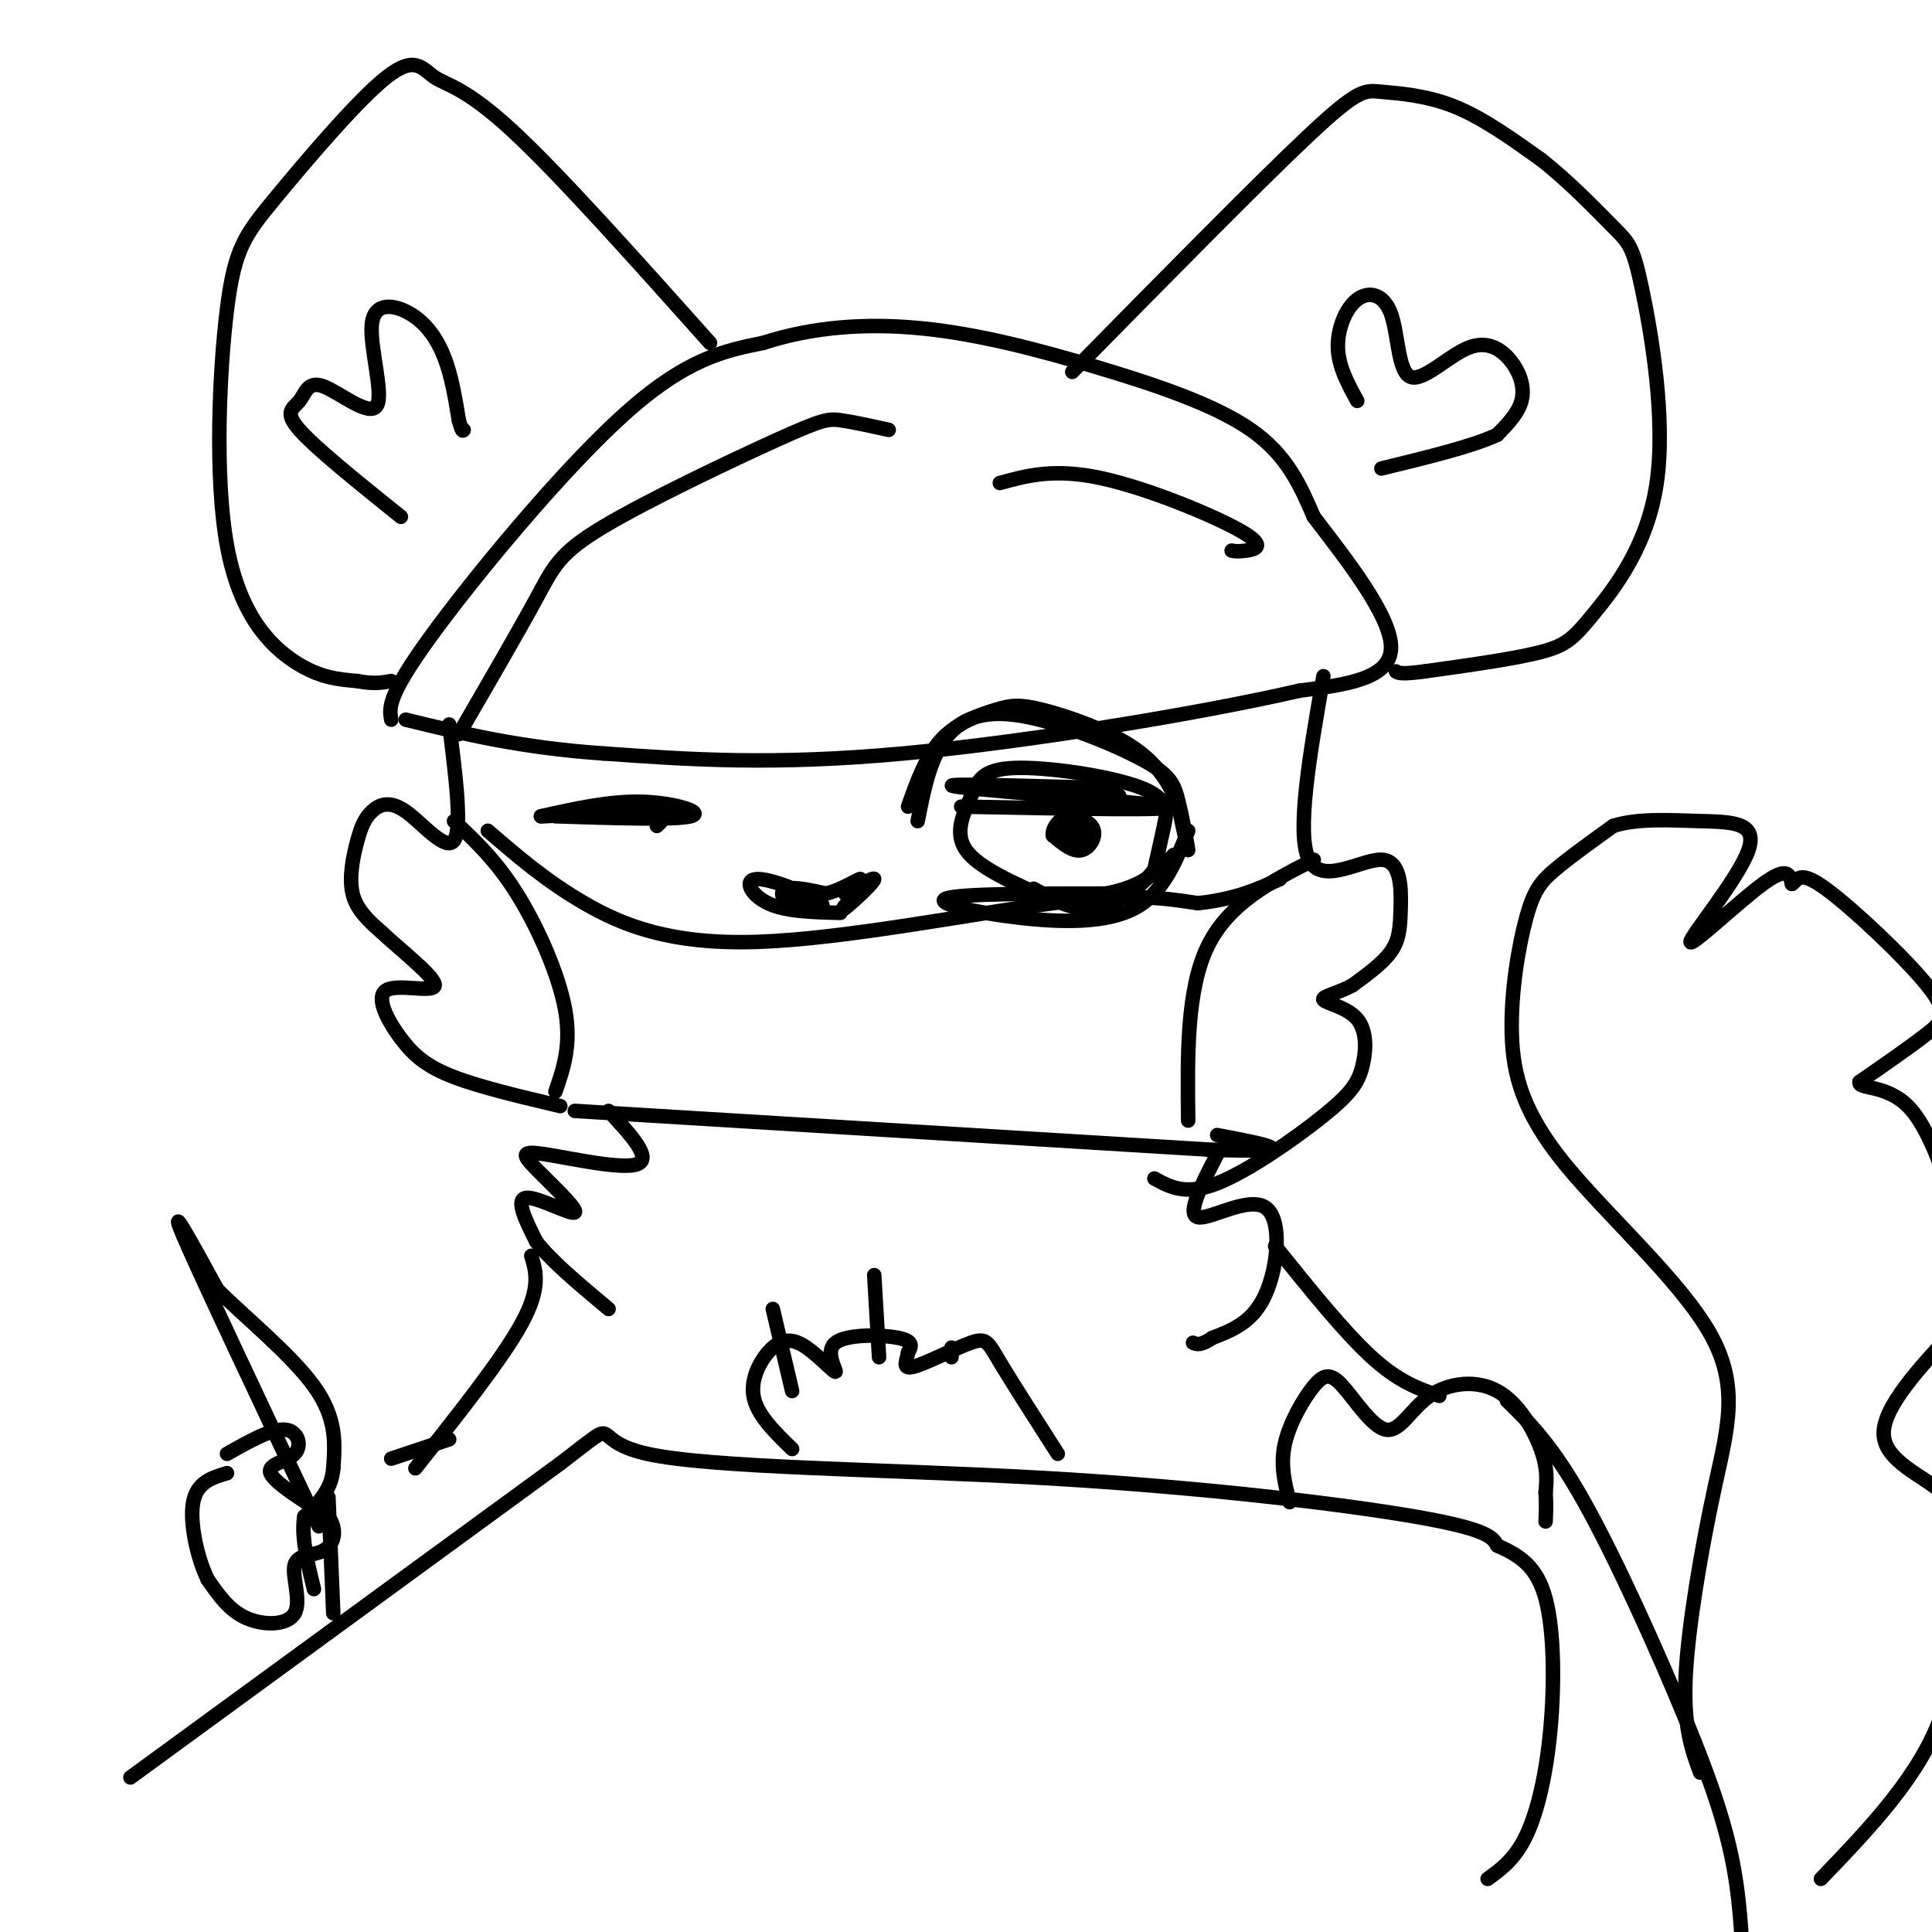 <svg viewBox='0 0 400 400' version='1.1' xmlns='http://www.w3.org/2000/svg' xmlns:xlink='http://www.w3.org/1999/xlink'><g fill='none' stroke='#000000' stroke-width='3' stroke-linecap='round' stroke-linejoin='round'><path d='M147,71c-15.653,-17.529 -31.306,-35.058 -41,-44c-9.694,-8.942 -13.428,-9.297 -16,-11c-2.572,-1.703 -3.982,-4.755 -10,0c-6.018,4.755 -16.646,17.315 -23,25c-6.354,7.685 -8.435,10.493 -10,23c-1.565,12.507 -2.614,34.713 0,49c2.614,14.287 8.890,20.653 14,24c5.110,3.347 9.055,3.673 13,4'/><path d='M74,141c3.333,0.667 5.167,0.333 7,0'/><path d='M83,107c-8.819,-7.087 -17.638,-14.173 -21,-18c-3.362,-3.827 -1.265,-4.393 0,-6c1.265,-1.607 1.700,-4.253 5,-3c3.300,1.253 9.464,6.405 11,4c1.536,-2.405 -1.557,-12.366 -1,-17c0.557,-4.634 4.765,-3.940 8,-2c3.235,1.940 5.496,5.126 7,9c1.504,3.874 2.252,8.437 3,13'/><path d='M95,87c0.667,2.500 0.833,2.250 1,2'/><path d='M81,149c-0.422,-2.400 -0.844,-4.800 8,-17c8.844,-12.200 26.956,-34.200 40,-46c13.044,-11.800 21.022,-13.400 29,-15'/><path d='M158,71c10.247,-3.335 21.365,-4.172 33,-3c11.635,1.172 23.786,4.354 36,8c12.214,3.646 24.490,7.756 32,13c7.510,5.244 10.255,11.622 13,18'/><path d='M272,107c6.422,8.400 15.978,20.400 16,27c0.022,6.600 -9.489,7.800 -19,9'/><path d='M269,143c-18.422,4.289 -54.978,10.511 -82,13c-27.022,2.489 -44.511,1.244 -62,0'/><path d='M125,156c-17.167,-1.167 -29.083,-4.083 -41,-7'/><path d='M222,77c19.351,-19.667 38.702,-39.333 49,-49c10.298,-9.667 11.542,-9.333 15,-9c3.458,0.333 9.131,0.667 15,3c5.869,2.333 11.935,6.667 18,11'/><path d='M319,33c5.916,4.625 11.707,10.687 15,14c3.293,3.313 4.090,3.877 6,13c1.910,9.123 4.935,26.806 3,40c-1.935,13.194 -8.829,21.898 -13,27c-4.171,5.102 -5.620,6.600 -11,8c-5.380,1.400 -14.690,2.700 -24,4'/><path d='M295,139c-5.000,0.667 -5.500,0.333 -6,0'/><path d='M281,83c-1.942,-3.545 -3.885,-7.090 -4,-11c-0.115,-3.910 1.596,-8.184 4,-10c2.404,-1.816 5.499,-1.173 7,3c1.501,4.173 1.408,11.878 4,13c2.592,1.122 7.870,-4.338 12,-6c4.130,-1.662 7.112,0.476 9,3c1.888,2.524 2.682,5.436 2,8c-0.682,2.564 -2.841,4.782 -5,7'/><path d='M310,90c-4.833,2.333 -14.417,4.667 -24,7'/><path d='M93,150c1.362,10.794 2.725,21.589 1,24c-1.725,2.411 -6.537,-3.561 -10,-6c-3.463,-2.439 -5.578,-1.344 -7,0c-1.422,1.344 -2.152,2.939 -3,6c-0.848,3.061 -1.814,7.589 -1,11c0.814,3.411 3.407,5.706 6,8'/><path d='M79,193c4.047,3.802 11.165,9.306 11,11c-0.165,1.694 -7.611,-0.422 -10,1c-2.389,1.422 0.280,6.383 3,10c2.720,3.617 5.491,5.891 11,8c5.509,2.109 13.754,4.055 22,6'/><path d='M95,152c6.180,-10.646 12.360,-21.292 16,-28c3.640,-6.708 4.738,-9.478 14,-15c9.262,-5.522 26.686,-13.794 36,-18c9.314,-4.206 10.518,-4.344 13,-4c2.482,0.344 6.241,1.172 10,2'/><path d='M207,100c5.643,-1.548 11.286,-3.095 21,-1c9.714,2.095 23.500,7.833 29,11c5.500,3.167 2.714,3.762 1,4c-1.714,0.238 -2.357,0.119 -3,0'/><path d='M274,140c-2.842,16.303 -5.684,32.606 -3,38c2.684,5.394 10.895,-0.121 15,0c4.105,0.121 4.105,5.879 4,10c-0.105,4.121 -0.316,6.606 -2,9c-1.684,2.394 -4.842,4.697 -8,7'/><path d='M280,204c-2.993,1.655 -6.474,2.292 -6,3c0.474,0.708 4.903,1.485 7,4c2.097,2.515 1.861,6.767 1,10c-0.861,3.233 -2.347,5.447 -8,10c-5.653,4.553 -15.472,11.444 -22,14c-6.528,2.556 -9.764,0.778 -13,-1'/><path d='M115,226c1.667,-4.844 3.333,-9.689 2,-17c-1.333,-7.311 -5.667,-17.089 -10,-24c-4.333,-6.911 -8.667,-10.956 -13,-15'/><path d='M101,172c6.018,5.196 12.036,10.393 20,15c7.964,4.607 17.875,8.625 36,8c18.125,-0.625 44.464,-5.893 61,-8c16.536,-2.107 23.268,-1.054 30,0'/><path d='M248,187c7.833,-0.833 12.417,-2.917 17,-5'/><path d='M272,178c-8.833,4.500 -17.667,9.000 -22,18c-4.333,9.000 -4.167,22.500 -4,36'/><path d='M119,230c0.000,0.000 131.000,8.000 131,8'/><path d='M250,238c22.167,0.833 12.083,-1.083 2,-3'/><path d='M190,170c1.144,-5.858 2.287,-11.715 5,-16c2.713,-4.285 6.995,-6.996 15,-6c8.005,0.996 19.733,5.700 26,9c6.267,3.300 7.072,5.196 8,9c0.928,3.804 1.979,9.515 2,10c0.021,0.485 -0.990,-4.258 -2,-9'/><path d='M244,167c-1.316,-3.638 -3.607,-8.235 -9,-12c-5.393,-3.765 -13.889,-6.700 -19,-8c-5.111,-1.300 -6.838,-0.965 -10,0c-3.162,0.965 -7.761,2.562 -11,6c-3.239,3.438 -5.120,8.719 -7,14'/><path d='M174,189c-5.676,-0.134 -11.351,-0.268 -15,-2c-3.649,-1.732 -5.271,-5.061 -2,-5c3.271,0.061 11.433,3.511 13,5c1.567,1.489 -3.463,1.016 -6,0c-2.537,-1.016 -2.582,-2.576 -1,-3c1.582,-0.424 4.791,0.288 8,1'/><path d='M171,185c2.933,-0.644 6.267,-2.756 7,-3c0.733,-0.244 -1.133,1.378 -3,3'/><path d='M175,185c1.274,-0.607 5.958,-3.625 6,-3c0.042,0.625 -4.560,4.893 -6,6c-1.440,1.107 0.280,-0.946 2,-3'/><path d='M246,172c-2.577,6.423 -5.155,12.845 -11,16c-5.845,3.155 -14.958,3.042 -24,2c-9.042,-1.042 -18.012,-3.012 -15,-4c3.012,-0.988 18.006,-0.994 33,-1'/><path d='M229,185c7.833,-1.500 10.917,-4.750 14,-8'/><path d='M217,186c-7.225,-3.182 -14.450,-6.364 -17,-10c-2.550,-3.636 -0.426,-7.726 1,-11c1.426,-3.274 2.156,-5.733 9,-6c6.844,-0.267 19.804,1.659 26,4c6.196,2.341 5.627,5.097 5,8c-0.627,2.903 -1.314,5.951 -2,9'/><path d='M239,180c-2.400,3.356 -7.400,7.244 -12,8c-4.600,0.756 -8.800,-1.622 -13,-4'/><path d='M199,167c22.933,0.444 45.867,0.889 42,0c-3.867,-0.889 -34.533,-3.111 -42,-4c-7.467,-0.889 8.267,-0.444 24,0'/><path d='M223,163c6.690,0.595 11.417,2.083 7,2c-4.417,-0.083 -17.976,-1.738 -20,-2c-2.024,-0.262 7.488,0.869 17,2'/><path d='M227,165c1.858,-0.300 -1.996,-2.049 -3,0c-1.004,2.049 0.841,7.897 0,9c-0.841,1.103 -4.370,-2.539 -4,-4c0.370,-1.461 4.638,-0.739 6,1c1.362,1.739 -0.182,4.497 -2,5c-1.818,0.503 -3.909,-1.248 -6,-3'/><path d='M218,173c-0.356,-1.533 1.756,-3.867 3,-4c1.244,-0.133 1.622,1.933 2,4'/><path d='M115,169c12.467,0.400 24.933,0.800 28,0c3.067,-0.800 -3.267,-2.800 -10,-3c-6.733,-0.200 -13.867,1.400 -21,3'/><path d='M112,169c1.267,0.111 14.933,-1.111 21,-1c6.067,0.111 4.533,1.556 3,3'/><path d='M126,230c4.540,4.883 9.079,9.767 6,11c-3.079,1.233 -13.778,-1.183 -19,-2c-5.222,-0.817 -4.967,-0.033 -2,3c2.967,3.033 8.645,8.317 8,9c-0.645,0.683 -7.613,-3.233 -10,-3c-2.387,0.233 -0.194,4.617 2,9'/><path d='M111,257c2.833,3.833 8.917,8.917 15,14'/><path d='M252,239c-3.208,6.202 -6.417,12.405 -4,13c2.417,0.595 10.458,-4.417 14,-2c3.542,2.417 2.583,12.262 0,18c-2.583,5.738 -6.792,7.369 -11,9'/><path d='M251,277c-2.500,1.667 -3.250,1.333 -4,1'/><path d='M110,260c1.000,3.333 2.000,6.667 -2,14c-4.000,7.333 -13.000,18.667 -22,30'/><path d='M27,368c0.000,0.000 89.000,-65.000 89,-65'/><path d='M116,303c14.049,-10.703 4.673,-4.962 18,-2c13.327,2.962 49.357,3.144 82,5c32.643,1.856 61.898,5.388 77,8c15.102,2.612 16.051,4.306 17,6'/><path d='M310,320c4.780,2.105 8.230,4.368 10,11c1.770,6.632 1.861,17.632 1,27c-0.861,9.368 -2.675,17.105 -5,22c-2.325,4.895 -5.163,6.947 -8,9'/><path d='M164,300c-3.678,-3.569 -7.356,-7.139 -8,-11c-0.644,-3.861 1.744,-8.014 4,-10c2.256,-1.986 4.378,-1.806 7,0c2.622,1.806 5.744,5.237 6,5c0.256,-0.237 -2.354,-4.141 0,-6c2.354,-1.859 9.673,-1.674 13,-1c3.327,0.674 2.664,1.837 2,3'/><path d='M188,280c-0.134,1.450 -1.469,3.574 1,3c2.469,-0.574 8.742,-3.847 12,-5c3.258,-1.153 3.502,-0.187 6,4c2.498,4.187 7.249,11.593 12,19'/><path d='M267,311c-0.980,-3.799 -1.961,-7.598 -1,-12c0.961,-4.402 3.863,-9.406 6,-12c2.137,-2.594 3.508,-2.776 6,0c2.492,2.776 6.104,8.512 9,9c2.896,0.488 5.075,-4.271 9,-7c3.925,-2.729 9.595,-3.427 14,-1c4.405,2.427 7.544,7.979 9,12c1.456,4.021 1.228,6.510 1,9'/><path d='M320,309c0.167,2.500 0.083,4.250 0,6'/><path d='M66,316c-12.250,-25.917 -24.500,-51.833 -28,-60c-3.500,-8.167 1.750,1.417 7,11'/><path d='M45,267c5.356,5.400 15.244,13.400 20,20c4.756,6.600 4.378,11.800 4,17'/><path d='M69,304c-0.333,4.500 -3.167,7.250 -6,10'/><path d='M63,314c-0.667,4.167 0.667,9.583 2,15'/><path d='M68,310c0.000,0.000 1.000,24.000 1,24'/><path d='M47,301c4.625,-2.613 9.250,-5.226 12,-5c2.750,0.226 3.625,3.292 2,5c-1.625,1.708 -5.750,2.060 -5,4c0.750,1.940 6.375,5.470 12,9'/><path d='M68,314c2.030,2.947 1.105,5.815 -1,7c-2.105,1.185 -5.389,0.689 -6,3c-0.611,2.311 1.451,7.430 0,10c-1.451,2.570 -6.415,2.591 -10,1c-3.585,-1.591 -5.793,-4.796 -8,-8'/><path d='M43,327c-2.222,-4.533 -3.778,-11.867 -3,-16c0.778,-4.133 3.889,-5.067 7,-6'/><path d='M81,302c0.000,0.000 12.000,-4.000 12,-4'/><path d='M264,258c7.167,8.917 14.333,17.833 20,23c5.667,5.167 9.833,6.583 14,8'/><path d='M312,290c4.673,4.560 9.345,9.119 16,21c6.655,11.881 15.292,31.083 21,45c5.708,13.917 8.488,22.548 10,31c1.512,8.452 1.756,16.726 2,25'/><path d='M352,367c-1.759,-4.769 -3.518,-9.538 -3,-20c0.518,-10.462 3.313,-26.618 6,-39c2.687,-12.382 5.265,-20.990 -1,-32c-6.265,-11.010 -21.375,-24.423 -30,-35c-8.625,-10.577 -10.765,-18.320 -11,-27c-0.235,-8.680 1.437,-18.299 3,-24c1.563,-5.701 3.018,-7.486 6,-10c2.982,-2.514 7.491,-5.757 12,-9'/><path d='M334,171c5.073,-1.623 11.754,-1.181 18,-1c6.246,0.181 12.056,0.100 10,6c-2.056,5.900 -11.976,17.781 -12,19c-0.024,1.219 9.850,-8.223 15,-12c5.150,-3.777 5.575,-1.888 6,0'/><path d='M371,183c1.285,-0.858 1.499,-3.003 7,1c5.501,4.003 16.289,14.155 21,20c4.711,5.845 3.346,7.384 0,10c-3.346,2.616 -8.673,6.308 -14,10'/><path d='M385,224c-0.444,1.556 5.444,0.444 10,5c4.556,4.556 7.778,14.778 11,25'/><path d='M405,275c-7.622,8.200 -15.244,16.400 -15,22c0.244,5.600 8.356,8.600 12,12c3.644,3.400 2.822,7.200 2,11'/><path d='M404,320c0.978,7.978 2.422,22.422 -2,35c-4.422,12.578 -14.711,23.289 -25,34'/><path d='M164,288c0.000,0.000 -4.000,-17.000 -4,-17'/><path d='M182,281c0.000,0.000 -1.000,-17.000 -1,-17'/><path d='M197,281c0.000,0.000 0.000,-2.000 0,-2'/></g>
</svg>